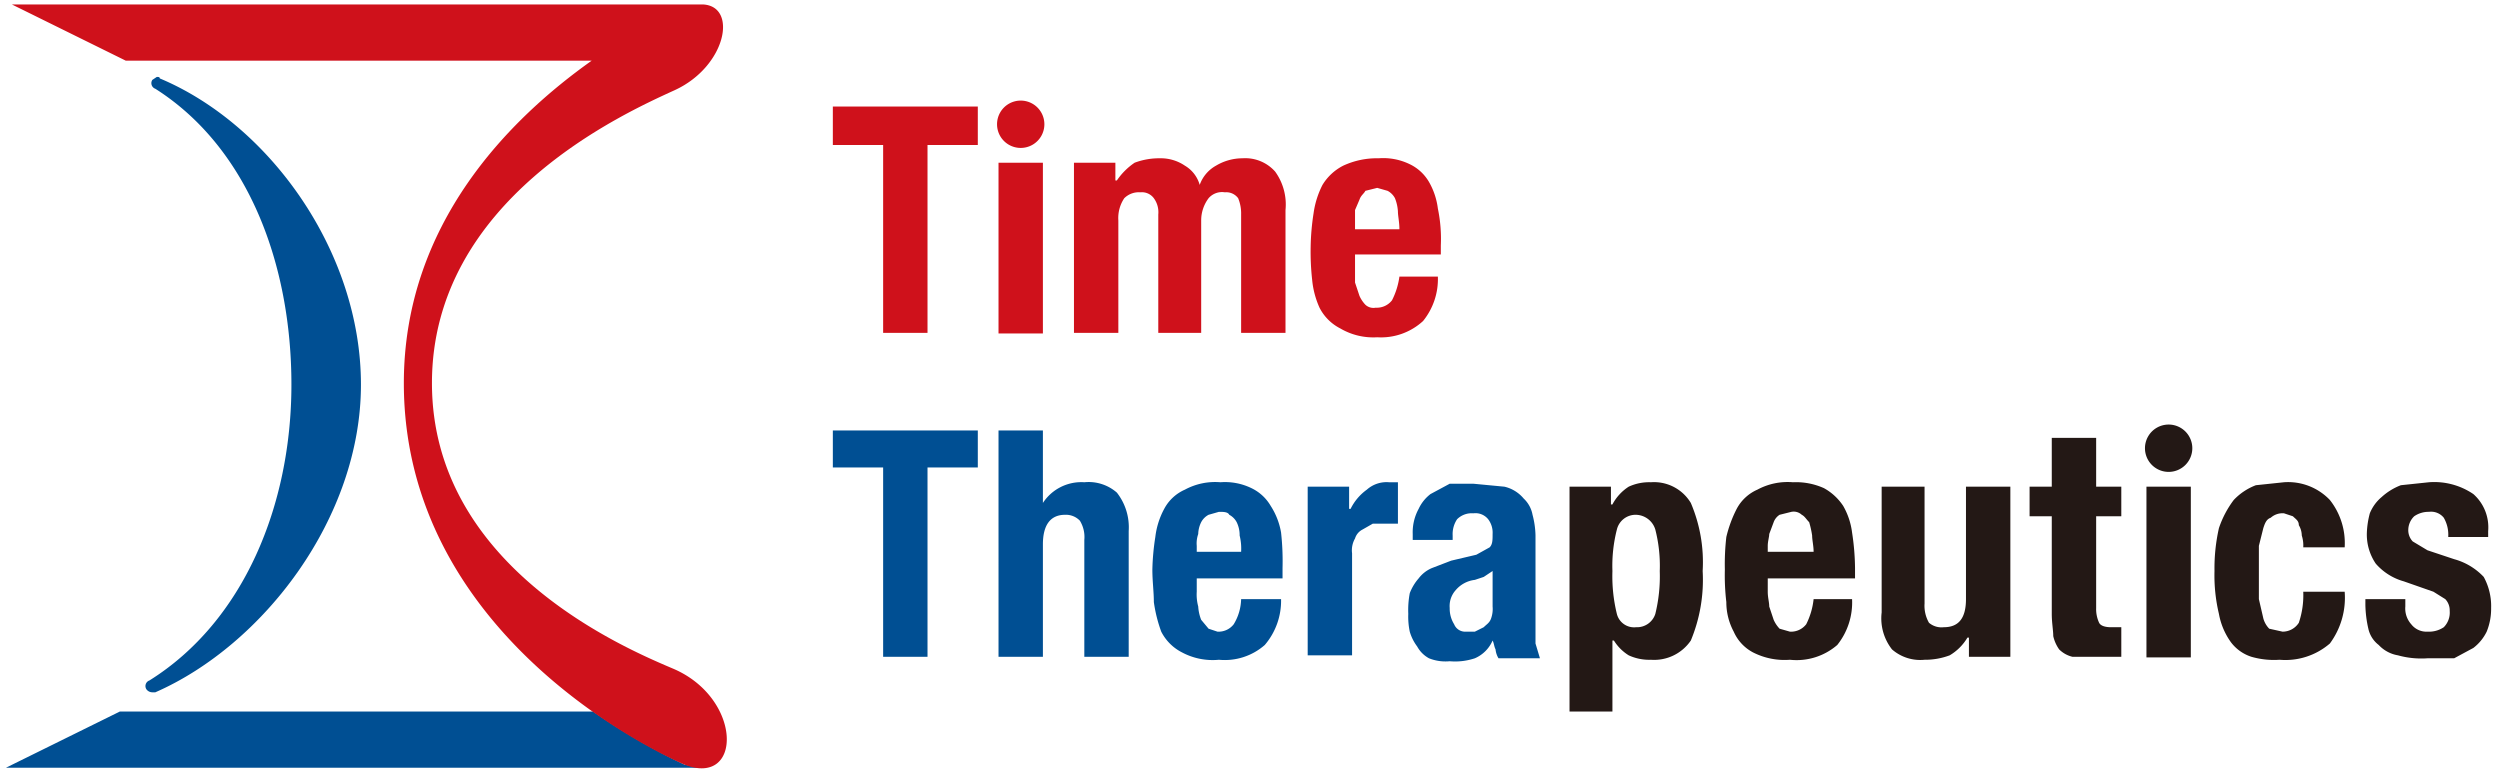 <svg xmlns="http://www.w3.org/2000/svg" width="169" height="52" viewBox="0 0 169 52"><defs><style>.a{fill:#004f93}.b{fill:#cf111b}.c{fill:#231815}</style></defs><path d="M46.3 51.7a44.1 44.1 0 0 1-6.2-3.6h-32L.4 51.9h47.2l-1.3-.2M24.4 26c0-9-6.2-17.6-13.6-20.7 0-.1-.1-.1-.2-.1l-.3.2a.4.4 0 0 0 .2.6c6.3 4 9.2 11.9 9.2 20s-3.2 16-9.6 20a.4.4 0 0 0-.2.6.5.5 0 0 0 .4.2h.2C17.8 43.6 24.4 35 24.4 26Z" class="a"/><path d="M45.5 45.2c-3.3-1.4-16.3-6.9-16.3-19.3S42.1 7.7 45.6 6.1 49.9.4 47.5.3H.8l7.7 3.8H40c-5.5 3.9-12.7 11-12.7 21.8 0 17 17.1 25 19 25.8 3.9 1.5 3.9-4.5-.8-6.5M66.1 9.8h-3.4v12.7h-3V9.8h-3.4V7.2h9.8v2.6zM67.5 11h3v11.54h-3zM75.4 11v1.2h.1a4.5 4.5 0 0 1 1.2-1.2 4.7 4.7 0 0 1 1.7-.3 2.9 2.9 0 0 1 1.7.5 2.2 2.2 0 0 1 1 1.3 2.4 2.4 0 0 1 1.1-1.3 3.5 3.5 0 0 1 1.8-.5 2.7 2.7 0 0 1 2.2.9 3.8 3.8 0 0 1 .7 2.6v8.3h-3v-8a2.7 2.7 0 0 0-.2-1.1 1 1 0 0 0-.9-.4 1.2 1.2 0 0 0-1.1.4 2.5 2.5 0 0 0-.5 1.5v7.6h-2.9v-8a1.6 1.6 0 0 0-.3-1.1 1 1 0 0 0-.9-.4 1.4 1.4 0 0 0-1.1.4 2.4 2.4 0 0 0-.4 1.5v7.6h-3V11ZM91.6 18.1v1l.3.9a2.1 2.1 0 0 0 .4.6.8.8 0 0 0 .7.2 1.3 1.3 0 0 0 1.1-.5 5 5 0 0 0 .5-1.6h2.6a4.5 4.5 0 0 1-1 3 4.2 4.2 0 0 1-3.1 1.1 4.4 4.4 0 0 1-2.5-.6 3.2 3.2 0 0 1-1.4-1.4 5.9 5.9 0 0 1-.5-1.9 17 17 0 0 1-.1-2.2 16.4 16.4 0 0 1 .2-2.3 6 6 0 0 1 .6-1.9 3.5 3.5 0 0 1 1.4-1.3 5.4 5.4 0 0 1 2.4-.5 4.1 4.1 0 0 1 2.1.4 3 3 0 0 1 1.3 1.2 4.8 4.8 0 0 1 .6 1.8 10.1 10.1 0 0 1 .2 2.5v.6h-5.8Zm2.9-3.8a2.9 2.9 0 0 0-.2-.9 1.2 1.2 0 0 0-.5-.5l-.7-.2-.8.2c-.1.2-.3.3-.4.6l-.3.7v1.3h3c0-.5-.1-.9-.1-1.2" class="b"/><path d="M66.1 31.6h-3.4v12.8h-3V31.6h-3.4v-2.5h9.8v2.5zM70.5 29.1V34a3.1 3.1 0 0 1 2.8-1.4 2.9 2.9 0 0 1 2.2.7 3.8 3.8 0 0 1 .8 2.6v8.5h-3v-7.9a2.1 2.1 0 0 0-.3-1.3 1.3 1.3 0 0 0-1-.4c-1 0-1.5.7-1.5 2v7.6h-3V29.1ZM80.9 40a3.1 3.1 0 0 0 .1 1 2.9 2.9 0 0 0 .2.9l.5.6.6.2a1.3 1.3 0 0 0 1.1-.5 3.4 3.4 0 0 0 .5-1.7h2.7a4.6 4.6 0 0 1-1.1 3.1 4.1 4.1 0 0 1-3.1 1 4.4 4.4 0 0 1-2.5-.5 3.2 3.2 0 0 1-1.4-1.4 9.7 9.7 0 0 1-.5-2c0-.7-.1-1.4-.1-2.2a16.4 16.4 0 0 1 .2-2.2 5.3 5.3 0 0 1 .6-1.9 2.9 2.9 0 0 1 1.4-1.3 4.3 4.3 0 0 1 2.4-.5 4.1 4.1 0 0 1 2.1.4 3 3 0 0 1 1.3 1.2 4.8 4.8 0 0 1 .7 1.8 17.7 17.7 0 0 1 .1 2.4v.7h-5.8Zm2.9-3.8a2 2 0 0 0-.2-.9 1.2 1.2 0 0 0-.5-.5c-.1-.2-.4-.2-.7-.2l-.7.2a1.2 1.2 0 0 0-.5.5 1.9 1.9 0 0 0-.2.8 1.9 1.9 0 0 0-.1.8v.4h3a3.7 3.7 0 0 0-.1-1.1M91.2 32.9v1.5h.1a3.5 3.5 0 0 1 1.1-1.3 2 2 0 0 1 1.5-.5h.6v2.8h-1.7l-.7.4a1 1 0 0 0-.5.6 1.6 1.6 0 0 0-.2 1v6.9h-3V32.9ZM95.5 36.1a3.3 3.3 0 0 1 .4-1.7 2.7 2.7 0 0 1 .8-1l1.3-.7h1.6l2.1.2a2.4 2.4 0 0 1 1.3.8 2 2 0 0 1 .6 1.1 5.9 5.9 0 0 1 .2 1.4v7.3l.3 1h-2.8a1.4 1.4 0 0 1-.2-.6c-.1-.2-.1-.4-.2-.6a2.3 2.3 0 0 1-1.2 1.2 4.2 4.2 0 0 1-1.7.2 3 3 0 0 1-1.4-.2 2 2 0 0 1-.8-.8 3.1 3.1 0 0 1-.5-1 4.9 4.9 0 0 1-.1-1.2 6.1 6.1 0 0 1 .1-1.4 3.3 3.3 0 0 1 .6-1 2.2 2.2 0 0 1 .9-.7l1.3-.5 1.7-.4.9-.5c.2-.2.2-.5.2-.9a1.5 1.5 0 0 0-.3-1 1.1 1.1 0 0 0-1-.4 1.4 1.4 0 0 0-1.1.4 1.8 1.8 0 0 0-.3 1.1v.3h-2.7Zm4.8 2.9-.6.2a2 2 0 0 0-1.3.7 1.6 1.6 0 0 0-.4 1.2 2 2 0 0 0 .3 1.1.8.8 0 0 0 .8.5h.6l.6-.3c.2-.2.4-.3.5-.6a1.9 1.9 0 0 0 .1-.8v-2.4l-.6.4" class="a"/><path d="M108.9 32.9v1.2h.1a3.2 3.2 0 0 1 1.1-1.2 3.3 3.3 0 0 1 1.5-.3 2.9 2.9 0 0 1 2.7 1.4 10.2 10.2 0 0 1 .8 4.6 10.7 10.7 0 0 1-.8 4.7 3 3 0 0 1-2.7 1.3 3.3 3.3 0 0 1-1.5-.3 3.1 3.1 0 0 1-1-1h-.1v4.8h-2.9V32.9Zm.4 8.6a1.2 1.2 0 0 0 1.3.9 1.3 1.3 0 0 0 1.3-.9 10.7 10.7 0 0 0 .3-2.9 9.9 9.9 0 0 0-.3-2.8 1.4 1.4 0 0 0-1.3-1 1.3 1.3 0 0 0-1.3 1 9.9 9.9 0 0 0-.3 2.8 10.7 10.7 0 0 0 .3 2.9M119.5 40c0 .4.1.7.1 1l.3.9a2.1 2.1 0 0 0 .4.6l.7.2a1.3 1.3 0 0 0 1.1-.5 4.9 4.9 0 0 0 .5-1.7h2.6a4.6 4.6 0 0 1-1 3.1 4.2 4.2 0 0 1-3.2 1 4.7 4.7 0 0 1-2.5-.5 2.9 2.9 0 0 1-1.3-1.4 4.2 4.2 0 0 1-.5-2 15.5 15.5 0 0 1-.1-2.2 16.2 16.2 0 0 1 .1-2.2 8.4 8.4 0 0 1 .7-1.9 2.9 2.9 0 0 1 1.4-1.3 4.3 4.3 0 0 1 2.4-.5 4.6 4.6 0 0 1 2.1.4 3.7 3.7 0 0 1 1.3 1.2 4.8 4.8 0 0 1 .6 1.8 16.6 16.6 0 0 1 .2 2.4v.7h-5.9Zm3-3.8a6.4 6.4 0 0 0-.2-.9c-.2-.2-.3-.4-.5-.5a.8.8 0 0 0-.7-.2l-.8.2a1 1 0 0 0-.4.5l-.3.8c0 .2-.1.5-.1.8v.4h3.1c0-.4-.1-.8-.1-1.1M133 43.1a3.4 3.4 0 0 1-1.2 1.2 4.7 4.7 0 0 1-1.7.3 2.9 2.9 0 0 1-2.2-.7 3.4 3.4 0 0 1-.7-2.5v-8.5h2.9v7.9a2.3 2.3 0 0 0 .3 1.3 1.3 1.3 0 0 0 1 .3c1 0 1.5-.6 1.5-1.9v-7.6h3v11.5h-2.8v-1.3ZM141.7 29.6v3.3h1.7v2h-1.7v6.2a2.2 2.2 0 0 0 .2 1c.1.2.4.3.8.3h.7v2h-3.3a1.9 1.9 0 0 1-.9-.5 2.5 2.5 0 0 1-.4-.9c0-.4-.1-.9-.1-1.5v-6.6h-1.5v-2h1.5v-3.3ZM145.1 32.9h3v11.54h-3zM155.6 36.2a1.4 1.4 0 0 0-.2-.7c0-.3-.2-.4-.4-.6l-.6-.2a1.2 1.2 0 0 0-.9.3c-.3.1-.4.4-.5.7l-.3 1.2v3.6l.3 1.3a1.6 1.6 0 0 0 .4.7l.9.2a1.3 1.3 0 0 0 1.1-.6 5.8 5.8 0 0 0 .3-2.1h2.8a5.2 5.2 0 0 1-1 3.5 4.6 4.6 0 0 1-3.4 1.1 5.5 5.5 0 0 1-1.9-.2 2.8 2.8 0 0 1-1.4-1 4.7 4.7 0 0 1-.8-1.9 11.2 11.2 0 0 1-.3-2.9 12.3 12.3 0 0 1 .3-2.9 6.7 6.7 0 0 1 1-1.9 4 4 0 0 1 1.5-1l1.9-.2a3.9 3.9 0 0 1 3.1 1.2 4.7 4.7 0 0 1 1 3.2h-2.8a2.2 2.2 0 0 0-.1-.8M162.6 41a1.6 1.6 0 0 0 .4 1.2 1.3 1.3 0 0 0 1.1.5 1.8 1.8 0 0 0 1.1-.3 1.4 1.4 0 0 0 .4-1.1 1.1 1.1 0 0 0-.3-.8l-.8-.5-2-.7a3.9 3.9 0 0 1-1.9-1.2 3.5 3.5 0 0 1-.6-2.1 5.9 5.9 0 0 1 .2-1.3 2.8 2.8 0 0 1 .8-1.1 4.1 4.1 0 0 1 1.3-.8l1.9-.2a4.7 4.7 0 0 1 3 .8 3 3 0 0 1 1 2.5v.4h-2.7a2.3 2.3 0 0 0-.3-1.3 1.1 1.1 0 0 0-1-.4 1.7 1.7 0 0 0-1 .3 1.3 1.3 0 0 0-.4.9 1.1 1.1 0 0 0 .3.8l1 .6 1.8.6a4.3 4.3 0 0 1 2 1.2 4.1 4.1 0 0 1 .5 2.1 4.1 4.1 0 0 1-.3 1.6 3.1 3.1 0 0 1-.9 1.1l-1.3.7h-1.8a5.9 5.9 0 0 1-2-.2 2.3 2.3 0 0 1-1.3-.7 1.9 1.9 0 0 1-.7-1.1 7.8 7.8 0 0 1-.2-1.6v-.4h2.7Z" class="c"/><path d="M70.6 8.4a1.6 1.6 0 1 1-3.2 0 1.6 1.6 0 0 1 3.2 0" class="b"/><path d="M148.2 30.3a1.6 1.6 0 0 1-1.6 1.6 1.6 1.6 0 1 1 0-3.2 1.6 1.6 0 0 1 1.6 1.6" class="c"/></svg>
